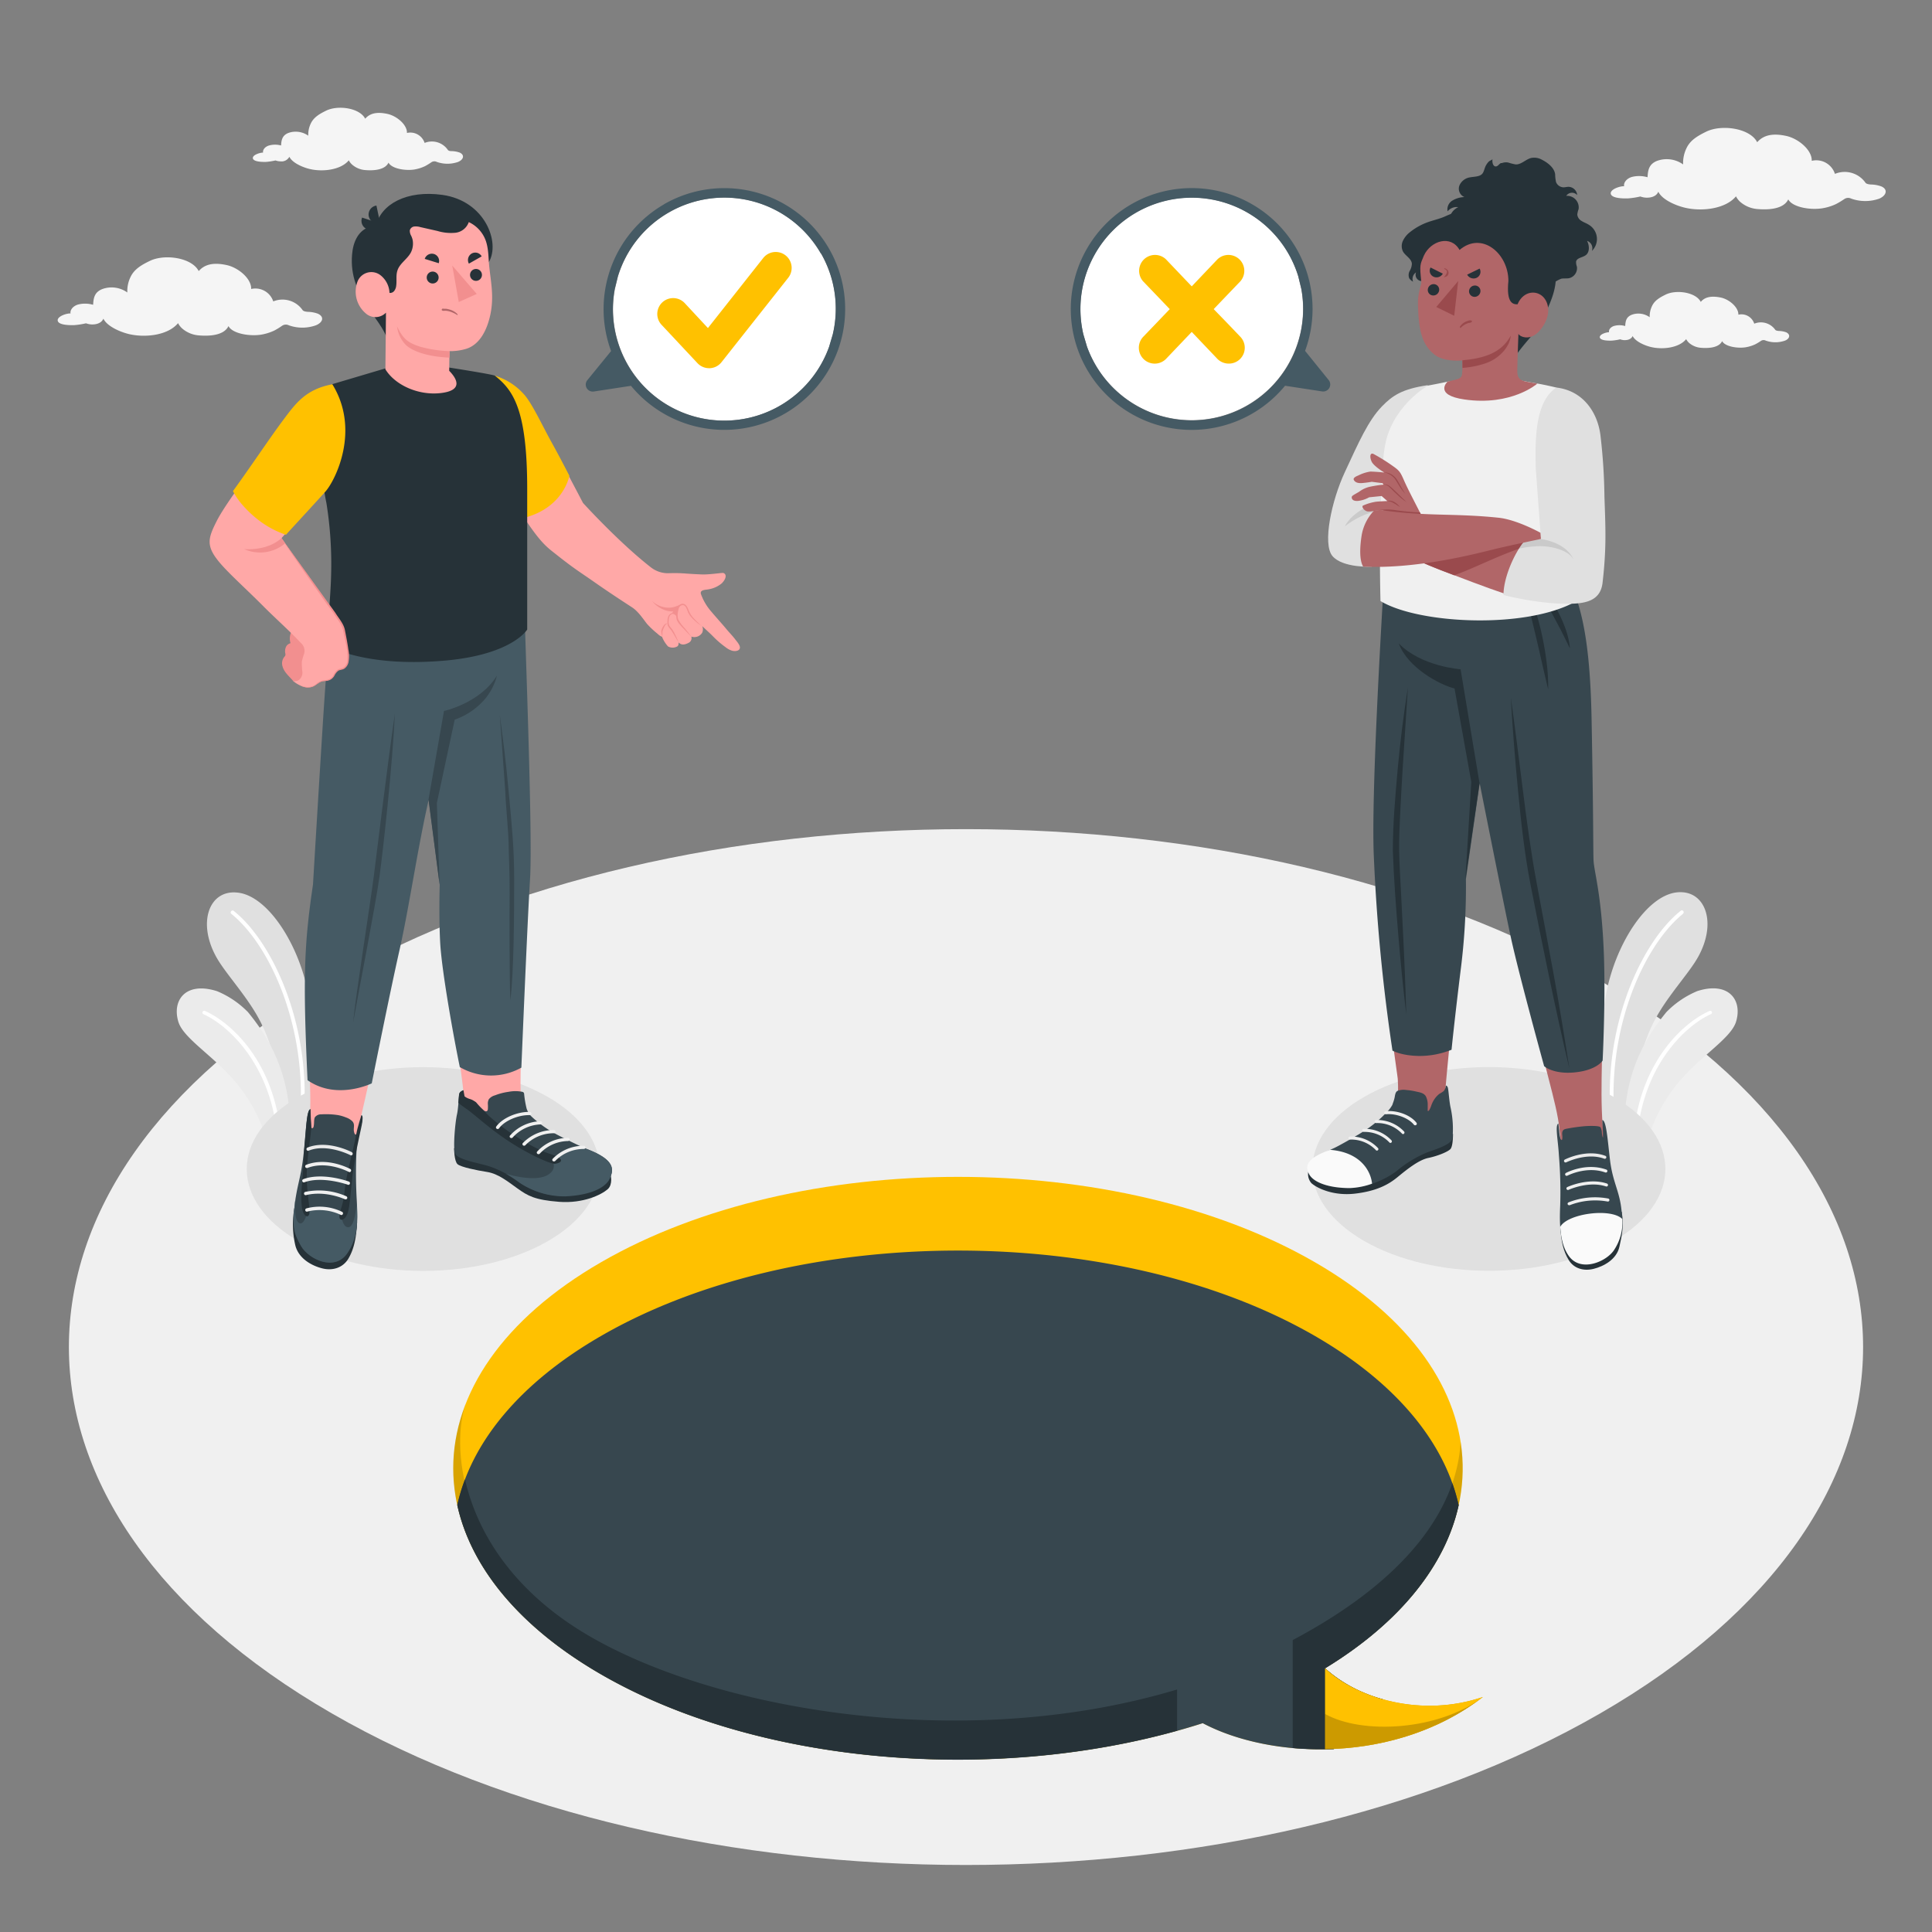<svg xmlns="http://www.w3.org/2000/svg" viewBox="0 0 500 500"><rect x="0" y="0" width="500" height="500" fill="#808080" stroke="none"/><g id="Floor"><path id="floor" d="M85.83,253.84c-90.67,52.34-90.66,137.21,0,189.56s237.67,52.34,328.34,0,90.66-137.22,0-189.56S176.5,201.49,85.83,253.84Z" style="fill:#f0f0f0"></path></g><g id="Clouds"><path id="Cloud" d="M82.28,81.19a8.09,8.09,0,0,0-2.66-.49c-.85-.07-1.13-.24-1.29-.42A6.34,6.34,0,0,0,70.72,78,4.87,4.87,0,0,0,65,74.79c.1-2.68-3.32-5.55-6.38-6.2s-5.51-.37-7.19,1.57c-1.8-3.51-8.84-4.5-12.65-2.64-2.2,1.06-4.06,2.16-5,4.17a8.34,8.34,0,0,0-.83,4,7,7,0,0,0-6.44-.89c-2.14.82-2.31,2.44-2.41,4.08a7.45,7.45,0,0,0-3.9-.07c-1.34.4-2.12,1.45-1.94,2.31-1.06-.06-3.6.8-3.31,1.93s3.23,1.13,4.31,1.09a20.26,20.26,0,0,0,3-.47,4.87,4.87,0,0,0,1.57.3c1.85,0,2.63-.81,2.93-1.5.9,1.9,4.11,3.35,6.38,3.93,4.27,1.09,10.31.43,12.94-2.77a4.8,4.8,0,0,0,1.27,1.55,7.43,7.43,0,0,0,4,1.61c1.75.16,6.46.38,7.78-2.4.94,1.85,5.13,2.69,8.32,2.24A13,13,0,0,0,71,85.54a18.53,18.53,0,0,0,2-1.23,1.73,1.73,0,0,1,1.75-.12,10.45,10.45,0,0,0,7,0C83.58,83.44,84,82,82.28,81.19Z" style="fill:#f5f5f5"></path><path id="cloud" d="M486.9,48.25a8.16,8.16,0,0,0-2.76-.5c-.89-.08-1.18-.25-1.35-.45A6.57,6.57,0,0,0,474.88,45a5.07,5.07,0,0,0-6-3.38c.1-2.78-3.45-5.77-6.64-6.45s-5.73-.37-7.48,1.64c-1.86-3.65-9.19-4.68-13.16-2.75-2.28,1.11-4.21,2.25-5.16,4.34a8.74,8.74,0,0,0-.85,4.15,7.33,7.33,0,0,0-6.71-.93c-2.22.86-2.39,2.54-2.5,4.25a7.82,7.82,0,0,0-4.05-.08c-1.4.42-2.21,1.52-2,2.41-1.11-.06-3.75.83-3.45,2s3.36,1.19,4.49,1.14a20.48,20.48,0,0,0,3.15-.49,5,5,0,0,0,1.65.31c1.92,0,2.73-.84,3-1.55.94,2,4.27,3.48,6.63,4.08,4.44,1.14,10.73.44,13.47-2.88a4.82,4.82,0,0,0,1.32,1.62,7.67,7.67,0,0,0,4.11,1.66c1.82.17,6.72.41,8.1-2.49,1,1.92,5.33,2.8,8.65,2.33a13.2,13.2,0,0,0,3.71-1.12,20.69,20.69,0,0,0,2.13-1.28,1.77,1.77,0,0,1,1.82-.12,10.9,10.9,0,0,0,7.24,0C488.25,50.59,488.64,49,486.9,48.25Z" style="fill:#f5f5f5"></path><path id="cloud" d="M119,39.5a6.49,6.49,0,0,0-2.11-.39c-.69,0-.9-.19-1-.33a5,5,0,0,0-6-1.79,3.88,3.88,0,0,0-4.57-2.58c.07-2.13-2.64-4.42-5.09-4.94s-4.38-.29-5.72,1.25c-1.43-2.79-7-3.58-10.07-2.1-1.75.85-3.23,1.72-4,3.32a6.64,6.64,0,0,0-.66,3.18,5.61,5.61,0,0,0-5.13-.72c-1.7.66-1.83,2-1.91,3.25a5.85,5.85,0,0,0-3.1,0c-1.08.31-1.7,1.16-1.55,1.84-.85,0-2.87.64-2.64,1.53s2.57.91,3.44.88a16.89,16.89,0,0,0,2.41-.38,4,4,0,0,0,1.26.24,2.31,2.31,0,0,0,2.33-1.19c.71,1.51,3.27,2.66,5.07,3.12,3.4.87,8.22.34,10.31-2.2a3.8,3.8,0,0,0,1,1.23A5.85,5.85,0,0,0,94.35,44c1.4.13,5.14.31,6.2-1.91.75,1.48,4.08,2.15,6.62,1.79A10.76,10.76,0,0,0,110,43a16.73,16.73,0,0,0,1.63-1,1.38,1.38,0,0,1,1.4-.1,8.29,8.29,0,0,0,5.54,0C120,41.29,120.29,40.11,119,39.5Z" style="fill:#f5f5f5"></path><path id="cloud" d="M462.26,86a5.9,5.9,0,0,0-1.9-.35c-.62-.05-.81-.17-.93-.3A4.54,4.54,0,0,0,454,83.77a3.48,3.48,0,0,0-4.11-2.33c.06-1.91-2.38-4-4.58-4.44s-4-.26-5.15,1.13c-1.29-2.52-6.34-3.23-9.07-1.9-1.57.77-2.9,1.55-3.56,3a6.06,6.06,0,0,0-.59,2.87,5,5,0,0,0-4.62-.65c-1.53.6-1.64,1.75-1.72,2.93a5.27,5.27,0,0,0-2.79-.05c-1,.28-1.52,1-1.39,1.65-.77,0-2.59.58-2.38,1.39s2.32.81,3.09.78a13.45,13.45,0,0,0,2.18-.34,3.24,3.24,0,0,0,1.13.22c1.32,0,1.88-.58,2.09-1.07.65,1.36,2.95,2.39,4.58,2.81,3.06.78,7.39.31,9.27-2a3.44,3.44,0,0,0,.92,1.11A5.29,5.29,0,0,0,440.11,90c1.25.11,4.63.27,5.58-1.72.67,1.32,3.68,1.93,6,1.61a9.63,9.63,0,0,0,2.56-.78,13.93,13.93,0,0,0,1.47-.88,1.22,1.22,0,0,1,1.25-.08,7.49,7.49,0,0,0,5,0C463.19,87.65,463.46,86.58,462.26,86Z" style="fill:#f5f5f5"></path></g><g id="Plants"><g id="plants"><path d="M56.11,247.91c2.06,3.62,6.62,8.64,9.82,13.89,3.91,6.39,6.71,15,6.79,28.41q4.23-4,9-7.86l.19-.16a120.65,120.65,0,0,0-2-24.28C77.57,244.56,69.31,231.76,61.43,231,54.08,230.21,50.94,238.85,56.11,247.91Z" style="fill:#e0e0e0"></path><path d="M59.83,236.48c9.46,7.55,18.78,27.25,18,49.47l1-.91c.54-22.15-8.84-41.74-18.33-49.29a.46.46,0,0,0-.66.06A.48.48,0,0,0,59.83,236.48Z" style="fill:#fff"></path><path d="M46.16,264.44c1.41,4.65,10.4,9.54,16.16,17.3a41.15,41.15,0,0,1,6.41,12.41q2.94-3,6.2-6c-.89-12.54-6.12-20.53-10.75-26.21a24.1,24.1,0,0,0-8-5.42C48.07,253.93,44.46,258.84,46.16,264.44Z" style="fill:#ebebeb"></path><path d="M52.66,262.48C58.36,265,69,274.16,71.44,291.43l.83-.8c-2.58-17.18-13-26.25-19.22-29a.47.47,0,0,0-.63.24A.48.48,0,0,0,52.66,262.48Z" style="fill:#fff"></path></g><g id="plants"><path d="M439.34,247.88c-2.06,3.63-6.62,8.65-9.82,13.89-3.91,6.4-6.71,15-6.79,28.41q-4.23-4-9-7.85l-.19-.16a120.65,120.65,0,0,1,2-24.28c2.33-13.35,10.59-26.15,18.47-26.95C441.37,230.19,444.52,238.83,439.34,247.88Z" style="fill:#e0e0e0"></path><path d="M435.62,236.45c-9.46,7.55-18.78,27.25-18,49.47l-1-.9c-.54-22.15,8.84-41.74,18.33-49.3a.47.47,0,1,1,.59.73Z" style="fill:#fff"></path><path d="M449.29,264.41c-1.41,4.65-10.4,9.55-16.16,17.31a41.15,41.15,0,0,0-6.41,12.41q-2.94-3-6.2-6c.89-12.54,6.12-20.53,10.75-26.21a24.14,24.14,0,0,1,8-5.43C447.38,253.91,451,258.81,449.29,264.41Z" style="fill:#ebebeb"></path><path d="M442.79,262.45c-5.7,2.53-16.37,11.69-18.78,29l-.83-.81c2.58-17.17,13-26.25,19.23-29a.46.46,0,0,1,.62.24A.46.46,0,0,1,442.79,262.45Z" style="fill:#fff"></path></g></g><g id="Shadows"><path id="Shadow" d="M417.62,321.17c17.84-10.3,17.84-27,0-37.29s-46.75-10.3-64.59,0-17.83,27,0,37.28S399.79,331.46,417.62,321.17Z" style="fill:#e0e0e0"></path><path id="shadow" d="M77.23,321.19c-17.83-10.3-17.83-27,0-37.29s46.75-10.3,64.58,0,17.83,27,0,37.29S95.07,331.49,77.23,321.19Z" style="fill:#e0e0e0"></path></g><g id="speech-bubble-3"><g id="speech-bubble"><path d="M383.77,439.18c-15.7,5.36-32.31.54-40.85-7.44,48.36-29.55,47.48-76.15-2.63-105.08-51-29.45-133.72-29.45-184.73,0s-51,77.2,0,106.65c42.18,24.35,106,28.55,155.71,12.62C328.76,455.19,361,456.73,383.77,439.18Z" style="fill:#FFC100"></path><path d="M121,362.06v0s0,0,0,0Zm25.87,57.79c-28.61-18.76-30-46.4-26.31-56.68-9.64,24.44,2,51.11,35,70.14C195.89,456.59,256,461.43,304.63,447.9V437.24C246.32,454.74,177.89,440.18,146.89,419.85Zm196,11.89C369.6,415.44,381.28,394,378,373.1c-.55,11.06-6.73,31.84-43.44,51.32v27.95c16,1.48,34.57-1.9,49.22-13.19C368.07,444.54,351.46,439.72,342.92,431.74Z" style="opacity:0.15"></path><path d="M357.86,439.77a36.73,36.73,0,0,1-14.94-8c19.69-12,31.21-26.89,34.58-42.22-3.51-16-15.91-31.51-37.21-43.81-51-29.46-133.72-29.46-184.73,0-21.3,12.29-33.7,27.78-37.21,43.8,3.51,16,15.91,31.5,37.21,43.8,42.18,24.35,106,28.55,155.71,12.62,8.65,4.58,20.91,7.27,33.84,6.69C345.11,452.62,353.55,443.64,357.86,439.77Z" style="fill:#37474f"></path><path d="M357.86,439.77a36.73,36.73,0,0,1-14.94-8c19.69-12,31.21-26.89,34.58-42.22a47.61,47.61,0,0,0-1.64-5.69c-3.91,11.34-14.4,26.31-41.31,40.59v27.95l.21,0c.9.08,1.81.14,2.73.19h.12c1,.05,2,.09,3,.1h.28c.86,0,1.72,0,2.58,0l.71,0,1,0C345.31,452.41,353.6,443.59,357.86,439.77Z" style="fill:#263238"></path><path d="M146.89,419.85c-16.48-11.37-23.93-25.31-26.54-37a46.69,46.69,0,0,0-2,6.64c3.51,16,15.91,31.5,37.21,43.8C195.89,456.59,256,461.44,304.63,447.9h0V437.24C246.32,454.74,177.89,441.24,146.89,419.85Z" style="fill:#263238"></path><path d="M383.77,439.18c-15.7,5.36-32.31.54-40.85-7.44v20.95C356.78,452.47,371.61,448.54,383.77,439.18Z" style="fill:#FFC100"></path><path d="M342.92,443.56v9.13c13.86-.22,28.69-4.15,40.85-13.51C372.45,447.86,352.53,449,342.92,443.56Z" style="opacity:0.2"></path></g></g><g id="speech-bubble-2"><g id="speech-bubble"><g id="speech-bubble"><path d="M322.83,55A28.73,28.73,0,0,1,336,71.57l.77,3.2a28.82,28.82,0,0,1-55.48,14.89l-.93-3.17A28.81,28.81,0,0,1,322.83,55Z" style="fill:#fff"></path><path d="M281.29,64.37a31.28,31.28,0,0,0,51.28,35.46l9.6,1.47a1.82,1.82,0,0,0,1.69-2.94l-6.11-7.56a31.28,31.28,0,0,0-56.46-26.43ZM322.79,55A28.8,28.8,0,0,1,336,71.52l.78,3.2a28.82,28.82,0,0,1-55.46,15l-.94-3.16A28.82,28.82,0,0,1,322.79,55Z" style="fill:#455a64"></path></g><path d="M317.71,83.72,314.1,80l3.61-3.77,3.3-3.44a4.11,4.11,0,0,0-5.93-5.68l-6.66,7-6.67-7a4.11,4.11,0,0,0-5.93,5.68l3.3,3.44L302.73,80l-3.61,3.77-3.3,3.44a4.11,4.11,0,0,0,5.93,5.69l6.67-7,6.66,7A4.15,4.15,0,0,0,318,94.1a4.1,4.1,0,0,0,3-6.94Z" style="fill:#FFC100"></path></g></g><g id="speech-bubble-1"><g id="speech-bubble"><g id="speech-bubble"><path d="M173.07,55a28.69,28.69,0,0,0-13.15,16.59l-.78,3.21a28.81,28.81,0,0,0,55.48,14.88l.93-3.16A28.81,28.81,0,0,0,173.07,55Z" style="fill:#fff"></path><path d="M171.9,52.85a31.32,31.32,0,0,0-13.75,38L152,98.39a1.81,1.81,0,0,0,1.69,2.93l9.61-1.47a31.28,31.28,0,1,0,8.56-47Zm40.59,12.76a28.74,28.74,0,0,1,3,21l-.94,3.17a28.82,28.82,0,0,1-55.46-15l.79-3.21a28.81,28.81,0,0,1,52.56-5.93Z" style="fill:#455a64"></path></g><g id="Check"><path d="M183.51,95.29a4.12,4.12,0,0,1-3-1.3l-9.3-9.93a4.1,4.1,0,1,1,6-5.61l6,6.45,14.3-18.11A4.1,4.1,0,1,1,204,71.88L186.73,93.73a4.09,4.09,0,0,1-3,1.56Z" style="fill:#FFC100"></path></g></g></g><g id="character-2"><g id="Character"><g id="Bottom"><path d="M414.76,291.23c-.81-11.14.45-19.68-.48-37.07-.06-3.18-.16-6.5-.32-9.69H393c1.27,5.68,2.53,11.36,3.59,16.28,2.55,14.25,6.31,24.39,7,31.52.2,1.7,2.12,18.42,2.92,22.25s9.14,3.92,9.68-2.66C416.45,307.48,414.92,293.33,414.76,291.23Z" style="fill:#b16668"></path><path d="M361.73,279.14c.29,4.42-.09,6.16-1.82,8-3.63,3.89-8.88,7.59-13.42,11,.65,1.74,6.12,1.67,8.82.35a68.53,68.53,0,0,0,10.08-6.43c3.73-2.76,8.5-5,8.56-9.18a3.46,3.46,0,0,1,.13-.75c.06-2.19,3-31.2,4.3-43.41H357.23C358.44,257.1,361.68,278.37,361.73,279.14Z" style="fill:#b16668"></path><path d="M338.76,302.58a3.58,3.58,0,0,0,.64,3.63c1.43,1.27,5.66,3.36,11.28,2.7s8.68-2.37,10.95-4.23,5.45-4.47,8-5c2.37-.49,4.94-1.53,5.7-2.26s.7-4,.7-4Z" style="fill:#263238"></path><path d="M374.19,280.94s.43,0,.56.77c.17.9.33,3.5.68,5a25.92,25.92,0,0,1,.47,7.88c-.33,1.66-4.19,2.78-6.66,3.69a31.09,31.09,0,0,0-8,4.94,23.1,23.1,0,0,1-11.9,4.28c-5.59,0-9.19-1.53-10.29-3.55-1.35-2.5-.25-3.92,6.2-6.83,1.22-.55,5.52-3,7-3.93a32.25,32.25,0,0,0,4.41-3.21,25.58,25.58,0,0,0,2-1.92,8.6,8.6,0,0,0,1.65-2.06c.07-.16.12-.36.19-.54a9.58,9.58,0,0,0,.44-1.5c.1-.53.18-1.31.69-1.62a4.28,4.28,0,0,1,2.3-.25,17.14,17.14,0,0,1,2.47.38c.94.22,2,.32,2.59,1.21a4.76,4.76,0,0,1,.5,2.33c0,.38,0,.75,0,1.13,0,.16-.07.45.15.38s.46-.62.54-.81c.19-.41.3-.86.5-1.27a6.85,6.85,0,0,1,.82-1.35,6.21,6.21,0,0,1,1-1,9.5,9.5,0,0,0,1.11-.7A2.48,2.48,0,0,0,374.19,280.94Z" style="fill:#37474f"></path><path d="M344.2,297.57c8.08.64,10.58,5.66,10.89,8.76a18.86,18.86,0,0,1-5.76,1.14c-5.59,0-9.42-1.53-10.51-3.55C337.54,301.56,338.44,299.68,344.2,297.57Z" style="fill:#fafafa"></path><path d="M356.33,297.78a.43.43,0,0,0,.25-.09.39.39,0,0,0,.06-.55,9.5,9.5,0,0,0-7.28-3,.39.39,0,1,0,.07.78,8.82,8.82,0,0,1,6.59,2.67A.39.39,0,0,0,356.33,297.78Z" style="fill:#f0f0f0"></path><path d="M359.83,295.79a.4.4,0,0,0,.31-.64,9.47,9.47,0,0,0-7.28-3,.4.4,0,0,0,.08.79,8.84,8.84,0,0,1,6.59,2.67A.37.37,0,0,0,359.83,295.79Z" style="fill:#f0f0f0"></path><path d="M363.08,293.5a.33.33,0,0,0,.25-.08.41.41,0,0,0,.07-.56,9.56,9.56,0,0,0-7.29-3,.39.39,0,0,0-.35.43.39.39,0,0,0,.43.36,8.77,8.77,0,0,1,6.59,2.67A.41.41,0,0,0,363.08,293.5Z" style="fill:#f0f0f0"></path><path d="M366.27,291.22a.46.46,0,0,0,.25-.08.41.41,0,0,0,.07-.56c-1.53-2-5-3.3-8-3a.39.39,0,0,0-.35.43.4.4,0,0,0,.43.36c2.64-.26,5.9,1,7.25,2.71A.39.39,0,0,0,366.27,291.22Z" style="fill:#f0f0f0"></path><path d="M403.8,317.5c.22,3.81.81,6.34,2.17,8.58s3.91,2.94,6.49,2.29,5.9-2.41,6.64-5.7,1.18-5.55.59-9.09Z" style="fill:#263238"></path><path d="M414.67,289.87c1.07.08,1.38,5.21,2,10.34.66,5.49,2.3,7.77,2.89,12.28.67,5.15-.18,7.45-2,10.56s-8.19,6.17-11.34,1.71c-2.57-3.64-2.67-7.67-2.44-12.81a114.23,114.23,0,0,0-.34-13c-.21-3.86-1.06-7.75-.14-8.18.07.57.14,1.29.22,1.85a8.87,8.87,0,0,0,.34,2.05c.11.29.35.59.45.12a3.43,3.43,0,0,0,0-1c-.16-1.42.56-1.53.94-1.64a45.67,45.67,0,0,1,4.95-.7c.81-.06,3.62-.18,4,.28a3.09,3.09,0,0,1,.36,1.49c.09.78.27,1.34.3,1.1,0-.55-.06-2-.07-2.35s-.07-.78-.08-1.12S414.7,290.2,414.67,289.87Z" style="fill:#37474f"></path><path d="M419.85,315.47a12.83,12.83,0,0,1-2,7.83c-1.81,3.11-8.71,6.18-11.86,1.72-1.56-2.22-2-4.85-2.2-7.52C405.69,314.06,416.88,312.54,419.85,315.47Z" style="fill:#fafafa"></path><path d="M406.13,311.9l.13,0a18.11,18.11,0,0,1,9.77-.95.4.4,0,0,0,.48-.3.4.4,0,0,0-.3-.47,18.53,18.53,0,0,0-10.29,1,.39.39,0,0,0-.19.52A.41.41,0,0,0,406.13,311.9Z" style="fill:#f0f0f0"></path><path d="M415.79,307.07a.39.39,0,0,0,.34-.26.41.41,0,0,0-.25-.51c-4.78-1.61-10.08.82-10.28.92a.4.4,0,0,0-.17.53.4.4,0,0,0,.54.17s5.21-2.38,9.66-.87A.3.3,0,0,0,415.79,307.07Z" style="fill:#f0f0f0"></path><path d="M415.62,303.45a.39.39,0,0,0,.1-.76c-5.26-1.88-10.29.77-10.48.88a.41.41,0,0,0-.13.55.4.4,0,0,0,.54.13c.05,0,4.91-2.57,9.8-.82A.35.35,0,0,0,415.62,303.45Z" style="fill:#f0f0f0"></path><path d="M415.36,299.89a.38.38,0,0,0,.33-.25.38.38,0,0,0-.23-.51c-4.92-1.85-10.34.87-10.54,1a.4.4,0,0,0,.39.69c.05,0,5.3-2.66,9.88-.94A.32.32,0,0,0,415.36,299.89Z" style="fill:#ebebeb"></path><path d="M403.06,144.22c4.8,8.73,8.35,15.88,8.84,41.86s.4,33.26.5,36.39,2.06,8.66,2.67,24.17c.48,12-.31,27.83-.31,27.83s-1.5,2.55-7.4,3.08c-5.44.49-7.74-1.63-7.74-1.63S393,251.86,391,242.57s-8.06-39.86-8.06-39.86l-3.56,24.79A170.64,170.64,0,0,1,378,251.21c-1.66,13.53-2.34,20.46-2.34,20.46a22.14,22.14,0,0,1-8.43,1.61c-4.66-.07-6.86-1.39-6.86-1.39a473.63,473.63,0,0,1-4.86-51.11c-.53-15.33,1.58-53.19,3-76.4Z" style="fill:#37474f"></path><path d="M382.9,202.71,378,173.21s-10.26-.73-16-6.7c2.31,6.34,10.73,10.77,14.43,11.66l4.34,24.2-1.51,25.13Z" style="fill:#263238"></path><path d="M393.21,148.54a36.84,36.84,0,0,1,3.33,7,70.26,70.26,0,0,1,2.22,7.47c.58,2.53,1.07,5.07,1.4,7.64a50.38,50.38,0,0,1,.51,7.77c-.61-2.53-1.19-5-1.76-7.54s-1.14-5-1.74-7.5-1.21-5-1.84-7.46S394,151,393.21,148.54Z" style="fill:#263238"></path><path d="M396.6,149.48a27.32,27.32,0,0,1,3.51,3.94,38,38,0,0,1,2.85,4.43,33.65,33.65,0,0,1,2.17,4.82,21.05,21.05,0,0,1,1.18,5.15L404,163.17c-.8-1.52-1.59-3-2.42-4.54s-1.66-3-2.49-4.52S397.37,151.08,396.6,149.48Z" style="fill:#263238"></path><path d="M391,180.52c1.12,8,2.13,16.09,3.14,24.14s2.09,16.07,3.57,24,3,15.94,4.45,23.92,2.77,16,4,24q-2.79-11.87-5.25-23.77c-1.67-7.95-3.25-15.88-4.81-23.87s-2.44-16.1-3.22-24.18S391.45,188.62,391,180.52Z" style="fill:#263238"></path><path d="M364.36,177.91,363,199.07c-.2,3.53-.43,7.05-.59,10.57s-.37,7.06-.31,10.54.29,7,.47,10.55l.53,10.59q.54,10.58.84,21.19-1.25-10.55-2.11-21.11c-.58-7.05-1.12-14.08-1.36-21.2,0-7.15.63-14.17,1.26-21.23S363.27,184.9,364.36,177.91Z" style="fill:#263238"></path></g><g id="Top"><path d="M369.51,99.68c-6.67,1-9.1,2.67-11.82,5.45-3.58,3.66-6.07,9.36-9.62,17-3.46,7.39-5.88,18.68-3.22,21.79S355,146.67,355,146.67l3.47-8.17Z" style="fill:#e0e0e0"></path><path d="M359.43,131.73a21.22,21.22,0,0,0-11.36,4.48s2.05-5.08,11.54-6.87Z" style="opacity:0.1"></path><path id="Chest" d="M408.17,155.46c-.72-3-2.87-12.41-3.08-14.17-1.1-9.21,1.65-16.82,2.31-21.27,1.45-9.7-2.4-17.82-4.66-19.73,0,0-2.56-.63-4.71-1-1.71-.31-3-.51-5.27-1-5.6-1.36-11.72,0-13.85.19a23.3,23.3,0,0,0-4.37.31c-1.51.35-5,1-5,1a26.08,26.08,0,0,0-8.66,8.89c-2.46,4.4-2.86,7.5-3.29,16.19-.6,12-.51,23.1-.32,30.68C367.17,161.54,395.36,162.92,408.17,155.46Z" style="fill:#f0f0f0"></path><path id="Hair" d="M391.91,92.55c3.36-4.85,5.4-6,7.39-10.12s4.05-8.4,3.12-12.88c-.36-1.72-.44-2.86-1.94-4.44a6.13,6.13,0,0,0-2-1.69c-.06,0-.4-1.52-.48-1.7A7.58,7.58,0,0,0,397,60a12.8,12.8,0,0,0-3.51-3,21.71,21.71,0,0,0-10.67-2.91A20.21,20.21,0,0,0,374,56c-1.47.66-3.13,1-4.65,1.56a16.24,16.24,0,0,0-4.49,2.55,6.21,6.21,0,0,0-1.78,2.2,3.18,3.18,0,0,0,0,2.76c.64,1.16,2.19,1.83,2.31,3.16a3.92,3.92,0,0,1-.57,1.9A2.27,2.27,0,0,0,364.7,72a2.55,2.55,0,0,0,1,.89,2,2,0,0,1,.77-2.39,1.64,1.64,0,0,0,2.11,2.14c1.24-.46,1.91.9,2.41,2.12a13.64,13.64,0,0,1,.62,3.89,24.38,24.38,0,0,0,.75,4,7,7,0,0,0,.83,2.14c1.11,1.7,3.36,2.24,5.11,3,2.05.89,4.12,1.76,6.21,2.58,1.65.65,3.32,1.29,5,1.8C390.16,92.36,391.29,92.87,391.91,92.55Z" style="fill:#263238"></path><path d="M388.68,42.21a3,3,0,0,1,1.66-.14,14.29,14.29,0,0,0,1.9.48c1.47.07,2.61-1.31,4-1.66a4.09,4.09,0,0,1,2.78.43c1.45.74,3.19,2,3.45,3.76a10.41,10.41,0,0,0,.22,2,2.13,2.13,0,0,0,1.94,1.4c.44,0,.87-.13,1.3-.13a2.3,2.3,0,0,1,2.24,2.14,1.78,1.78,0,0,0-2.83.2,3,3,0,0,1,3.2,3.43,5.88,5.88,0,0,0-.34,1.42,2.18,2.18,0,0,0,1.16,1.67c.6.38,1.29.6,1.89,1a4.29,4.29,0,0,1,.72,6.74,2,2,0,0,0-1.24-2.61c.64,1.22.72,3-.41,3.75-.83.58-2.21.63-2.43,1.61A3.28,3.28,0,0,0,408.1,69a2.66,2.66,0,0,1-2.05,3c-.67.12-1.36,0-2,.13a9,9,0,0,0-2.17,1.23,4.46,4.46,0,0,1-5.28-.87c-.94-1-1.37-2.54-2.53-3.34s-2.57-.69-3.84-1.12a4.92,4.92,0,0,1-2.74-2.35c-.31-.59-.5-1.24-.81-1.84a5.35,5.35,0,0,0-5.05-2.83c-.84.07-1.66.33-2.51.34a4.06,4.06,0,0,1-1.73-7.74,3,3,0,0,0-2.75,1.09,2.64,2.64,0,0,1,1.25-2.8A6.4,6.4,0,0,1,379,51a2.33,2.33,0,0,1-1.3-3,3.54,3.54,0,0,1,2.73-2.1c1.22-.23,2.77-.12,3.37-1.2.36-.64.42-1.34.83-2a4.2,4.2,0,0,1,.74-.95c.12-.1.88-.46.9-.54-.13.49,0,1.66.65,1.84s1-.62,1.53-.85Z" style="fill:#263238"></path><g id="Head"><path d="M392.67,95.8c0-1.57.3-9.44.3-9.44.06.59,2.91,2.21,5.49-.79s2.79-6.24,1.27-8.31c-1.68-2.29-5.44-2.2-7,1.5-1.13,0-2.94-.21-2.36-6.07,0-7.07-6.86-12.93-12.64-8-2.24-4-7.45-2.4-9.22,1.44-1,2.41-1.15,2.28-.68,6.84.08.77-1,2.73-.86,6.15.19,6.6,1.1,10.16,4.34,12.71,1.42,1.12,4,1.69,7.14,1.46l0,2.53h0c-.07,1.31,0,1.88-1.24,2.29-.86.28-2.58.64-2.58.64s-3.72,3.48,4.41,4.64c12.14,1.74,18.81-4.1,18.81-4.1s-.82-.14-2.89-.53S392.67,97.37,392.67,95.8Z" style="fill:#b16668"></path><path d="M373.4,70.82l-3.17-1.59a1.7,1.7,0,0,0,.72,2.36A1.86,1.86,0,0,0,373.4,70.82Z" style="fill:#263238"></path><path d="M379.7,71.08l3.23-1.57a1.72,1.72,0,0,1-.76,2.38A1.9,1.9,0,0,1,379.7,71.08Z" style="fill:#263238"></path><path d="M372.46,74.86a1.52,1.52,0,0,1-1.38,1.6,1.42,1.42,0,0,1-1.57-1.32,1.53,1.53,0,0,1,1.38-1.6A1.44,1.44,0,0,1,372.46,74.86Z" style="fill:#263238"></path><path d="M383.14,75.22a1.53,1.53,0,0,1-1.38,1.6,1.44,1.44,0,0,1-1.57-1.32,1.52,1.52,0,0,1,1.38-1.6A1.42,1.42,0,0,1,383.14,75.22Z" style="fill:#263238"></path><polygon points="371.7 79.45 376.35 81.72 377.38 72.73 371.7 79.45" style="fill:#9a4a4d"></polygon><path d="M378.47,93.25c5.62-.52,10.1-1.9,12.51-6.39,0,0,0,3.23-4.11,6-3.08,2.05-8.37,2.35-8.37,2.35Z" style="fill:#9a4a4d"></path><path d="M380.87,83a1.05,1.05,0,0,0-.87,0,3.86,3.86,0,0,0-.87.35,3.41,3.41,0,0,0-1.29,1.18.25.25,0,0,0,0,.25s.12.14.18.08a4.84,4.84,0,0,1,1.34-1,4.59,4.59,0,0,1,.81-.29c.14,0,.29,0,.43-.1a.51.51,0,0,0,.17-.07c.07,0,.09-.07.13-.14A.17.17,0,0,0,380.87,83Z" style="fill:#9a4a4d"></path><path d="M374.57,69.82a1.56,1.56,0,0,0-.72-.4c-.11,0-.11.17,0,.21a1.38,1.38,0,0,1,.56.42.86.86,0,0,1,0,.57,1.89,1.89,0,0,1-.28.5c0,.06-.05.12-.08.17l-.09.12a1.07,1.07,0,0,1-.25.22s0,.1,0,.09a1.8,1.8,0,0,0,.79-.26,1.06,1.06,0,0,0,.37-.72A1.1,1.1,0,0,0,374.57,69.82Z" style="fill:#9a4a4d"></path></g><path d="M368.18,134c-1.59-3.18-3.75-7.23-4.75-9.51s-1.2-2.65-2.92-3.85a47,47,0,0,0-5-3.13c-.88-.47-1.14.59-.54,1.94.54,1.19,3.26,2.83,3.26,2.83s-2.44-.22-3.56-.24a10.13,10.13,0,0,0-3.12,1c-1.27.5-1.39.91-1.09,1.32s.85.76,2.12.65,2.44-.32,2.44-.32l2.75.35.29.38a33.29,33.29,0,0,0-3.35.51,7.32,7.32,0,0,0-2.95,1.32c-1.15.7-1.86,1-1.92,1.34s.06,1.14,1.57,1.05a7.61,7.61,0,0,0,2.93-.94l3.22-.33,1.48,1.3s-1.82.07-2.88.17a13.21,13.21,0,0,0-3.41,1c-.43.25.16,1.21,1,1.48s3-.48,4.19-.24a25.31,25.31,0,0,1,3.23,1.12Z" style="fill:#b16668"></path><path d="M368.18,134c-.13-.25-.57-1.11-.7-1.38A64.91,64.91,0,0,1,361,132a13.83,13.83,0,0,0-4,0h0a2.81,2.81,0,0,1,.4,0c1.17.24,3.74,1.16,3.74,1.16Z" style="fill:#9a4a4d"></path><path d="M363.69,127.8a11.52,11.52,0,0,1-1.26-1.6c-.39-.56-.71-1.16-1.08-1.72A4.35,4.35,0,0,0,360,123a6.4,6.4,0,0,0-1.83-.8,4.76,4.76,0,0,1,2,.6,4.46,4.46,0,0,1,1.45,1.48c.35.59.68,1.18,1,1.76S363.32,127.23,363.69,127.8Z" style="fill:#9a4a4d"></path><path d="M364,129.9a10.07,10.07,0,0,1-1.55-1.13c-.49-.41-.94-.86-1.41-1.29s-.9-.9-1.35-1.32a2.55,2.55,0,0,0-1.65-.79,2.28,2.28,0,0,1,1.8.6c.52.4.94.87,1.42,1.29C362.17,128.15,363.05,129.05,364,129.9Z" style="fill:#9a4a4d"></path><path d="M362.28,131.16c-.57-.27-1-.66-1.57-.94a4.48,4.48,0,0,0-.8-.38,6.09,6.09,0,0,0-.89-.22,2.34,2.34,0,0,1,1,0,3.07,3.07,0,0,1,.89.33A6.16,6.16,0,0,1,362.28,131.16Z" style="fill:#9a4a4d"></path><path d="M395.1,139.45c-1.57-.3-4-.72-7.41-1.22-2.92-.43-15.24-3.28-18.19-3.57l-10,6.74c2.62,1.69,9.72,4.74,13.4,6.16,5.27,2,11.34,4.35,16.76,6.18C389.69,149,392.27,142.24,395.1,139.45Z" style="fill:#b16668"></path><path d="M369.5,134.66l-10,6.74c2.62,1.69,9.72,4.74,13.4,6.16l3.45,1.32c4.84-1.7,11-4.9,16.72-6.84l.13-.11a12.46,12.46,0,0,1,1.88-2.48c-1.57-.3-4-.72-7.41-1.22C384.77,137.8,372.45,135,369.5,134.66Z" style="fill:#9a4a4d"></path><path d="M414.22,112.87c-.66-5.91-4.35-11.76-11.48-12.58-4.91,3.45-5.6,11.21-5.27,21.14l1.33,18.11a18.62,18.62,0,0,1-3.7-.09c-2.83,2.79-6,9.78-6,14.54a79.42,79.42,0,0,0,13.75,2.2c6,.23,11.24.18,11.89-5.36,1.06-9.15.76-14.28.49-22.25A148.64,148.64,0,0,0,414.22,112.87Z" style="fill:#e0e0e0"></path><path d="M393.09,142a23,23,0,0,1,4.1-.59c3.91-.38,9,1,10.06,3.48,0,0-1.28-4.24-8.45-5.39a29.51,29.51,0,0,1-3.95.17A16.06,16.06,0,0,0,393.09,142Z" style="opacity:0.1"></path><path d="M386.68,142.14c-4.11,1-19.66,5.18-33.9,4.5-1-1.73-.86-5-.4-8a12.16,12.16,0,0,1,3.19-6.46,9,9,0,0,1,1.82-.19c11.19,1.69,18.91.79,30.46,2,4.74.5,10.82,3.89,10.82,3.89l.13,1.6S390.79,141.14,386.68,142.14Z" style="fill:#b16668"></path></g></g></g><g id="character-1"><g id="character"><g id="bottom"><path d="M135,263.17c0,10-.75,18.81.18,25.21.08.54-5.29,2.64-9,2s-4.64-1.92-4.64-2.3c0-1.34-1.34-3.13-1.48-4.46-.87-8.42-2.13-14.45-2.77-20.44Z" style="fill:#ffa8a7"></path><path d="M157.87,303.92c.26,0,.77,2.64-.59,3.84-1.56,1.38-6.24,3.75-12.58,3.27s-8.14-1.58-10.75-3.44-5-3.83-7.9-4.29c-2.67-.42-6.74-1.24-7.63-2s-.91-4.14-.91-4.14Z" style="fill:#263238"></path><path d="M119.85,282.34s-.9.07-1,.86c-.15.95-.24,3.69-.59,5.24-.48,2.17-1,8.2-.55,9.93s5.95,2.56,8.75,3.42a26.64,26.64,0,0,1,7.92,4.22,20.22,20.22,0,0,0,11.82,3.46c4.86-.25,10.27-2,11.43-4.13,1.43-2.68,1.55-5.19-5.79-8-1.39-.53-5.7-2.65-7.37-3.54a30.75,30.75,0,0,1-5.18-3.34c-.66-.54-1.32-1.09-1.92-1.69a5.44,5.44,0,0,1-1.08-1.86,26,26,0,0,1-.65-3.85.58.58,0,0,0-.14-.33.74.74,0,0,0-.33-.17,9.17,9.17,0,0,0-3.54,0,15.45,15.45,0,0,0-3.52.91,3.06,3.06,0,0,0-1.59,1,2.33,2.33,0,0,0-.26,1.27,9.57,9.57,0,0,1,0,1.31.77.77,0,0,1-.17.44c-.23.24-.64.07-.85-.1a17.52,17.52,0,0,1-2-2.09c-.36-.38-1.9-.56-2.34-.85s-.33-.39-.69-.7S119.9,282.89,119.85,282.34Z" style="fill:#37474f"></path><path d="M134.35,306a35.16,35.16,0,0,0-3.45-2.25h0s7.8,2.49,11.13.15c2.15-1.5,1-3.17.94-3.71s5.26-3.14,7.4-3.47h0c.61.28,1.12.51,1.44.63,7.34,2.8,7.22,5.31,5.79,8-1.16,2.16-5,4-11.34,4.27A20.85,20.85,0,0,1,134.35,306Z" style="fill:#455a64"></path><path d="M142.31,298.62c4.56,1.47,2.68,2.34,1.43,2.56s-7.72-2.89-12.47-6.09c-5-3.33-8.73-6.9-10.57-8.12-.68-.46-1.42-1-2.08-1.55.07-.93.13-1.77.2-2.22.13-.79,1.12-1.07,1.12-1.07l.29,1.63a5,5,0,0,0,1.38.67,3.62,3.62,0,0,1,1.58.92,17.52,17.52,0,0,0,2,2.09C129.35,291.91,137.76,297.14,142.31,298.62Z" style="fill:#263238"></path><path d="M143.4,300.58a.44.44,0,0,1-.29-.08.39.39,0,0,1-.09-.58,11.11,11.11,0,0,1,8.08-3.4.42.42,0,0,1,.41.44.42.42,0,0,1-.47.39,10.24,10.24,0,0,0-7.31,3.07A.44.44,0,0,1,143.4,300.58Z" style="fill:#f0f0f0"></path><path d="M139.39,298.7a.51.51,0,0,1-.29-.08.4.4,0,0,1-.1-.58,11.06,11.06,0,0,1,8-3.57.42.42,0,0,1,.42.43.43.43,0,0,1-.46.4,10.24,10.24,0,0,0-7.23,3.22A.44.44,0,0,1,139.39,298.7Z" style="fill:#f0f0f0"></path><path d="M135.67,296.51a.44.44,0,0,1-.29-.08.41.41,0,0,1-.09-.58,11.11,11.11,0,0,1,8.08-3.4.42.42,0,0,1,.41.44.42.42,0,0,1-.47.39,10.28,10.28,0,0,0-7.31,3.06A.4.4,0,0,1,135.67,296.51Z" style="fill:#f0f0f0"></path><path d="M132.38,294.53a.43.43,0,0,1-.29-.07.39.39,0,0,1-.11-.57,11,11,0,0,1,7.91-3.72.43.43,0,0,1,.43.43.42.42,0,0,1-.45.4,10.22,10.22,0,0,0-7.16,3.35A.44.44,0,0,1,132.38,294.53Z" style="fill:#f0f0f0"></path><path d="M128.83,292.19a.45.45,0,0,1-.28-.07.39.39,0,0,1-.12-.57c1.56-2.19,5.36-3.86,8.68-3.79a.43.43,0,0,1,.43.43.43.43,0,0,1-.45.4c-3-.06-6.54,1.47-7.93,3.41A.45.45,0,0,1,128.83,292.19Z" style="fill:#f0f0f0"></path><path d="M80,265.74H98.71l-5.19,22.88-1.44,5.58C91.34,298.27,82,299,80,292.57l.29-5.52C80.44,282,79.84,273.34,80,265.74Z" style="fill:#ffa8a7"></path><path d="M92.42,316.24c-.21,4.18-.81,7-2.22,9.43s-4.09,3.27-6.82,2.58-6.23-2.57-7-6.17a23.84,23.84,0,0,1-.08-10Z" style="fill:#263238"></path><path d="M80.31,287.05c-1,.32-1.14,6.05-1.75,11.68-.65,6-1.66,7.87-2.25,12.82-.66,5.65-.27,7.54,1.65,10.93s8.67,6.67,12,1.75c2.68-4,2.67-7.81,2.38-13.44a123.53,123.53,0,0,1-.05-13.44c.19-4.23,2.26-8.27,1.28-8.73a16.65,16.65,0,0,1-.65,3.18,5.37,5.37,0,0,1-.57,1.57c-.52.79-.79-.49-.79-1,0-.83.25-1.5-.38-2.19a4.38,4.38,0,0,0-1.68-1,10.45,10.45,0,0,0-2-.59,20.8,20.8,0,0,0-4.32-.2,2,2,0,0,0-1.67.74,1.41,1.41,0,0,0-.15.45c-.11.55-.05,1.12-.15,1.68,0,.15-.09.56-.23.65s-.37.06-.38-.05S80.21,288,80.31,287.05Z" style="fill:#37474f"></path><path d="M76.53,309.61c-.1.82-.61,5.91.81,6.87s2.34-3.22,2.34-3.22,3.57-1.18,8.8,1.14c-.26.88.56,3.76,2,3.13s1.85-6.18,1.85-6.26c.26,5.41.2,9.06-2.4,13-3.28,4.92-10,1.65-12-1.75s-2.31-5.28-1.65-10.93C76.38,311,76.44,310.12,76.53,309.61Z" style="fill:#455a64"></path><path d="M80.09,313.62c0,2-1.76,1.36-2-1.51-.43-4.29.57-8.42.52-13.38.61-5.63.63-11.58,1.75-11.68,0,1,.19,4.85.19,4.85-.32,4.21-1.35,9.14-1.15,13.47C79.51,309.19,80.1,311.58,80.09,313.62Z" style="fill:#263238"></path><path d="M87.87,314.35c.36-2,1-2.58,1.34-6.39s2.32-10.64,3.06-14.76c.2-1.27,1.25-4.54,1.25-4.58.71.34.06,2.71-.48,5.26s-.89,4.12-1.23,6.57c-.93,4.86-1,10-1.65,12.84S87.52,316.36,87.87,314.35Z" style="fill:#263238"></path><path d="M88.32,314.45a.38.38,0,0,1-.15-.05,12.83,12.83,0,0,0-8.65-.84.41.41,0,0,1-.51-.3.43.43,0,0,1,.29-.53,13.33,13.33,0,0,1,9.25.9.45.45,0,0,1,.18.58A.44.44,0,0,1,88.32,314.45Z" style="fill:#f0f0f0"></path><path d="M89.42,310.38a.37.37,0,0,1-.14,0s-5-2.35-10.09-1.08a.42.42,0,0,1-.5-.32.44.44,0,0,1,.31-.52,17.36,17.36,0,0,1,10.64,1.14.45.45,0,0,1,.2.57A.42.42,0,0,1,89.42,310.38Z" style="fill:#f0f0f0"></path><path d="M78.59,306a.4.4,0,0,1-.35-.29.43.43,0,0,1,.26-.55c5-1.83,11.64.55,11.85.66a.44.44,0,0,1,.18.59.41.41,0,0,1-.56.18s-6.53-2.32-11.2-.61A.37.37,0,0,1,78.59,306Z" style="fill:#f0f0f0"></path><path d="M79.38,302.28A.4.4,0,0,1,79,302a.43.43,0,0,1,.25-.55c5.51-2.13,11.22,1,11.42,1.09a.44.44,0,0,1,.14.59.4.4,0,0,1-.57.15s-5.57-3-10.7-1A.43.43,0,0,1,79.38,302.28Z" style="fill:#f0f0f0"></path><path d="M79.69,297.82a.41.41,0,0,1-.35-.27.44.44,0,0,1,.24-.56c5.17-2.08,11.28,1.08,11.49,1.21a.45.45,0,0,1,.16.59.39.39,0,0,1-.56.16s-6-3.09-10.79-1.16A.31.31,0,0,1,79.69,297.82Z" style="fill:#ebebeb"></path><path d="M110.94,207l2.86,22s-.26,7.54.11,14.82,3.49,24.61,5.09,32.34a16.07,16.07,0,0,0,15.93.14s1.59-38.51,2.24-48.73-.89-51.66-1.38-67.86l-50,.15s-1,8.72-1.87,21.73S81,228.92,81,228.92c-2.27,15.42-2.65,23.82-1.41,50.63,7.57,5.29,16.62.82,16.62.82s4.52-22.68,7.14-34.3,4.69-26.43,7.6-39.12" style="fill:#455a64"></path><path d="M129.34,185l1.43,19.87c.09,3.18.8,10.12.85,13.3s.3,7.54.27,13.07-.07,21.29.18,27.66c.94-7.06,1-22.92,1-31.19s-.58-13.7-1.43-22.92S130.15,191.29,129.34,185Z" style="fill:#37474f"></path><path d="M102.2,184.62c-1.84,12.6-4.55,35-5.48,42.26s-4.64,30.51-5.34,37.78c1.27-7.19,5.8-30.34,6.8-37.6S101.55,198.41,102.2,184.62Z" style="fill:#37474f"></path><path d="M114.9,184l-4,22.93,2.86,22-.7-21.11,4.62-21.58s8.68-2.57,10.94-11.41C124.24,182,114.9,184,114.9,184Z" style="fill:#37474f"></path></g><g id="top"><path d="M137,136c3.61,5.18,5,5.93,7.52,7.95,4.43,3.49,5.72,4.18,9.61,6.91,3.52,2.47,7.42,5,9.49,6.35,1.66,1.1,3,3.24,3.85,4.28a23.4,23.4,0,0,0,2.67,2.5c.78.75,1.18.78,1.18.78a8,8,0,0,0,1.57,2.53,2.45,2.45,0,0,0,2.37,0c.44-.21.36-1.06.36-1.06.7.83,1.69.61,2.59.12a1.34,1.34,0,0,0,.7-1.62,2.37,2.37,0,0,0,2.82-1,2.18,2.18,0,0,0,0-1.72c.56.58,1.89,1.74,2.8,2.67a24.33,24.33,0,0,0,3.27,2.82,4.91,4.91,0,0,0,1.8.93c.62.14,1.71.06,1.87-.68s-.77-1.72-1.22-2.32c-.64-.85-1.49-1.71-2.17-2.53-1.36-1.64-2.68-3.06-4.05-4.69a14.19,14.19,0,0,1-2.61-4.43c-.43-1.27,1.38-1.1,2.14-1.31a7.11,7.11,0,0,0,3.25-1.53c1.41-1.46,1.13-2.53.29-2.68-.68,0-3.65.47-5.53.39s-2.46-.12-4-.22a37,37,0,0,0-4.3-.1,7.16,7.16,0,0,1-4.78-1.48c-8.34-6.49-17.61-16.7-17.61-16.7s-12-23-14.7-26.86-8-5.89-8-5.89l-.7,24.19S133.84,131.46,137,136Z" style="fill:#ffa8a7"></path><path d="M128.08,97.23a16.49,16.49,0,0,1,7.46,4.75c2.07,2.21,4.78,8.11,7.24,12.55,2,3.58,4.57,8.59,4.57,8.59s-1.47,8.5-12.17,11l-8.28-12.42Z" style="fill:#FFC100"></path><path d="M172.8,161.87a4.73,4.73,0,0,0,.8,1.09,11.77,11.77,0,0,1,.7,1.08c.45.75.88,1.5,1.34,2.25-.32-.82-.69-1.61-1.08-2.39a9.63,9.63,0,0,0-.68-1.15,4.86,4.86,0,0,1-.73-1,2.64,2.64,0,0,1-.08-1.2,2.7,2.7,0,0,1,.27-1.18,1.7,1.7,0,0,1,.44-.4.6.6,0,0,1,.54-.06,1.34,1.34,0,0,1,.7.55,4.07,4.07,0,0,0,.12.92,4.25,4.25,0,0,0,.81,1.27c.32.37.63.73,1,1.08.66.7,1.32,1.41,2,2.08-.57-.78-1.18-1.53-1.79-2.28a9.39,9.39,0,0,1-1.64-2.27,4,4,0,0,1-.14-1.36,7.64,7.64,0,0,1,.27-1.38,1.14,1.14,0,0,1,.87-.89c1-.22,1.31,1.33,1.6,1.94a5.67,5.67,0,0,0,1,1.39,13.65,13.65,0,0,0,2.62,2.13,10.12,10.12,0,0,1-1.25-1.11,16.36,16.36,0,0,1-1.16-1.2,6.42,6.42,0,0,1-.9-1.36c-.35-.73-.52-1.63-1.27-2.05a1.18,1.18,0,0,0-1.21.12,6.73,6.73,0,0,1-1.24.51,5.28,5.28,0,0,1-2.84.14,6.35,6.35,0,0,1-3.11-1.61,7.15,7.15,0,0,0,2.72,2.13,6,6,0,0,0,2.76.58l-.33.45a.57.57,0,0,0-.22.07,2,2,0,0,0-.55.43,2.63,2.63,0,0,0-.38,1.32,4.18,4.18,0,0,0,0,.87.67.67,0,0,0-.37,0,1.15,1.15,0,0,0-.49.33,4.32,4.32,0,0,0-.56.94,4.72,4.72,0,0,0-.18.53,1.43,1.43,0,0,0,0,.58,4.27,4.27,0,0,0,.27,1l0-1.06a1.71,1.71,0,0,1,.08-.47,3.94,3.94,0,0,1,.18-.48,7.13,7.13,0,0,1,.45-.92.89.89,0,0,1,.63-.43A2.33,2.33,0,0,0,172.8,161.87Zm4.34-5.29h0s0,0,0,0Z" style="fill:#f28f8f"></path><g id="chest"><path id="chest" d="M100.21,95.2,86,99.42s-5.67,10.43-1.52,30.79a99.61,99.61,0,0,1,1.21,18.65c-.13,5.62-1,14.21-1.14,18.06,0,0,9.32,6,31.07,4,17.07-1.62,20.82-8,20.82-8V126.54c0-20.78-3.72-25.61-8.36-29.31-.6-.37-13-2.29-13-2.29Z" style="fill:#263238"></path></g><g id="head"><path d="M114.51,50.44c-9.19-1.29-15.92,2.34-17.26,8.08-3.48,0-5.46,2.81-6,6.24-1.68,11.54,7.59,17.57,9,23.23l26.3-20.24C129.48,62.74,125.55,52,114.51,50.44Z" style="fill:#263238"></path><path d="M93.71,56.31l4.66,1.53a2.58,2.58,0,0,1-3.2,1.54A2.33,2.33,0,0,1,93.71,56.31Z" style="fill:#263238"></path><path d="M97.42,53.2l1,4.72a2.58,2.58,0,0,1-3-2A2.36,2.36,0,0,1,97.42,53.2Z" style="fill:#263238"></path><path d="M106.78,62.05a5.12,5.12,0,0,1-.39,3.18c-.89,1.81-3,2.93-3.56,4.86-.39,1.24-.11,2.58-.29,3.86a2.7,2.7,0,0,1-.5,1.32,1.33,1.33,0,0,1-1.24.53,6.09,6.09,0,0,0-2.42-4.64,3.85,3.85,0,0,0-5.83,1.64A7.39,7.39,0,0,0,95,81.38a3.78,3.78,0,0,0,4.89-.47l-.15,14.66c2.48,4.06,8.48,6.82,14.29,6.16s4.37-3.58,2.22-5.77l.08-5.09a14.06,14.06,0,0,0,4.38-.61c3.54-1.14,5.37-5,6.18-8.78,1-4.64.16-8.43-.27-12.45-.23-2.2-.15-4.42-.84-6.55a8.44,8.44,0,0,0-4.46-5,4.15,4.15,0,0,1-3.47,2.76,12.07,12.07,0,0,1-4.65-.47l-4.43-1a4.06,4.06,0,0,0-1.58-.15,1.34,1.34,0,0,0-1.13,1,2.61,2.61,0,0,0,.36,1.41A5.26,5.26,0,0,1,106.78,62.05Z" style="fill:#ffa8a7"></path><polygon points="117.04 68.72 118.73 78.16 123.38 76.07 117.04 68.72" style="fill:#f28f8f"></polygon><path d="M113.55,68.12,109.92,67a1.94,1.94,0,0,1,2.41-1.26A1.88,1.88,0,0,1,113.55,68.12Z" style="fill:#263238"></path><path d="M124.66,66.35l-3.31,1.88a1.94,1.94,0,0,1,.73-2.62A1.89,1.89,0,0,1,124.66,66.35Z" style="fill:#263238"></path><path d="M110.44,71.94a1.54,1.54,0,1,0,1.43-1.65A1.53,1.53,0,0,0,110.44,71.94Z" style="fill:#263238"></path><path d="M121.65,71.26a1.54,1.54,0,1,0,1.43-1.65A1.54,1.54,0,0,0,121.65,71.26Z" style="fill:#263238"></path><path d="M116.36,90.87a32,32,0,0,1-7.72-1.17c-3-1-4.29-1.89-5.87-5.22a8.1,8.1,0,0,0,2.34,4.87c3.55,3.1,11.21,3.19,11.21,3.19Z" style="fill:#f28f8f"></path><path d="M118.38,81.29a4.42,4.42,0,0,0-2-1.17,5.45,5.45,0,0,0-1-.22l-.5,0a.88.88,0,0,0-.4,0c-.08,0-.08.11-.14.16s0,.21,0,.24a1.43,1.43,0,0,0,.28.13,1.34,1.34,0,0,0,.35,0l.51,0a5.42,5.42,0,0,1,1,.21,8.14,8.14,0,0,1,1.79.84C118.47,81.69,118.46,81.39,118.38,81.29Z" style="fill:#b16668"></path></g><g id="Arm"><path d="M75.85,176.21c-1-1.18-2.35-2.24-2.75-3.82a2.67,2.67,0,0,1,.46-2.37,1.13,1.13,0,0,0,.29-.43,1,1,0,0,0,0-.43,2.82,2.82,0,0,1,.17-1.77,1.81,1.81,0,0,1,1.16-.93,4.27,4.27,0,0,1,.1-2.69c.39-1,1.46-1.79,2.12-.62a9.09,9.09,0,0,1,.74,1.8,21.15,21.15,0,0,1,.88,4.8c.12,1.69.37,6.48-2.25,6.63C76.57,176.39,76,176.38,75.85,176.21Z" style="fill:#f28f8f"></path><path d="M85.17,102.35C77.7,103.88,74.79,108,69.7,115.07c-5.89,8.17-11.64,15.84-13.63,19.8-2.47,4.9-3,6.8,2.15,12.26,2.66,2.81,6.39,6.18,10.17,10,3,3,6.59,6.18,9.48,9.27a2.72,2.72,0,0,1,.84,2.77,18.23,18.23,0,0,0-.59,2,17.19,17.19,0,0,0,.13,2.68,2.33,2.33,0,0,1-1.12,2.27,2.64,2.64,0,0,1-1.28.12,9.12,9.12,0,0,0,2.41,1.41,3.78,3.78,0,0,0,2.75,0c.83-.37,1.47-1.13,2.35-1.36.47-.13,1-.09,1.46-.2a2.34,2.34,0,0,0,1.26-.77c.52-.62.75-1.51,1.47-1.87a10,10,0,0,1,1.1-.32,2.43,2.43,0,0,0,1.4-1.76,6.75,6.75,0,0,0,0-2.33A56.8,56.8,0,0,0,89,162.8a6.1,6.1,0,0,0-.93-1.92c-.45-.7-.88-1.41-1.37-2.08-3.33-4.51-13.84-19.54-13.84-19.54L84,126.78S91.26,116.9,85.17,102.35Z" style="fill:#ffa8a7"></path><path d="M75.85,176.22c1.7,1.37,4.26,2.39,6.1.69a3.86,3.86,0,0,1,1.54-.81c1.14-.1,2.24-.25,2.79-1.37a3.73,3.73,0,0,1,1.07-1.4c.57-.34,1.17-.27,1.58-.59a2.42,2.42,0,0,0,.88-1.26c.45-2.63-.51-5.66-1-8.29-.34-1.67-1.56-2.93-2.41-4.36l-2-2.78c-3.79-5.39-8-11.37-11.63-16.79,3.89,5.26,8.14,11.18,12,16.54l2,2.77c.88,1.45,2.17,2.8,2.5,4.52s.66,3.35.88,5a8.28,8.28,0,0,1,0,3.47,2.72,2.72,0,0,1-1,1.46c-.54.37-1.2.31-1.6.57a3.47,3.47,0,0,0-1,1.27,2.67,2.67,0,0,1-1.31,1.17,7.09,7.09,0,0,1-1.7.28c-1.11.21-1.87,1.29-3,1.52-1.75.39-3.39-.62-4.69-1.65Z" style="fill:#f28f8f"></path><path d="M72.84,139.26c-3.16,2.9-7.91,3-9.66,2.84a10.05,10.05,0,0,0,10.61-1.48Z" style="fill:#f28f8f"></path></g><path d="M67.63,135.13a28.73,28.73,0,0,1-5-4.59,18,18,0,0,1-2.1-3c-.08-.13-.16-.28-.24-.43l.36-.51c4.54-6.27,9.26-13.39,12.77-18.07,3.13-4.17,5.73-7.79,12.59-9.08,7.31,11.85.79,24.82-1.74,27.71C82.21,129.48,76.18,136,74,138.4A24.57,24.57,0,0,1,67.63,135.13Z" style="fill:#FFC100"></path></g></g></g></svg>
